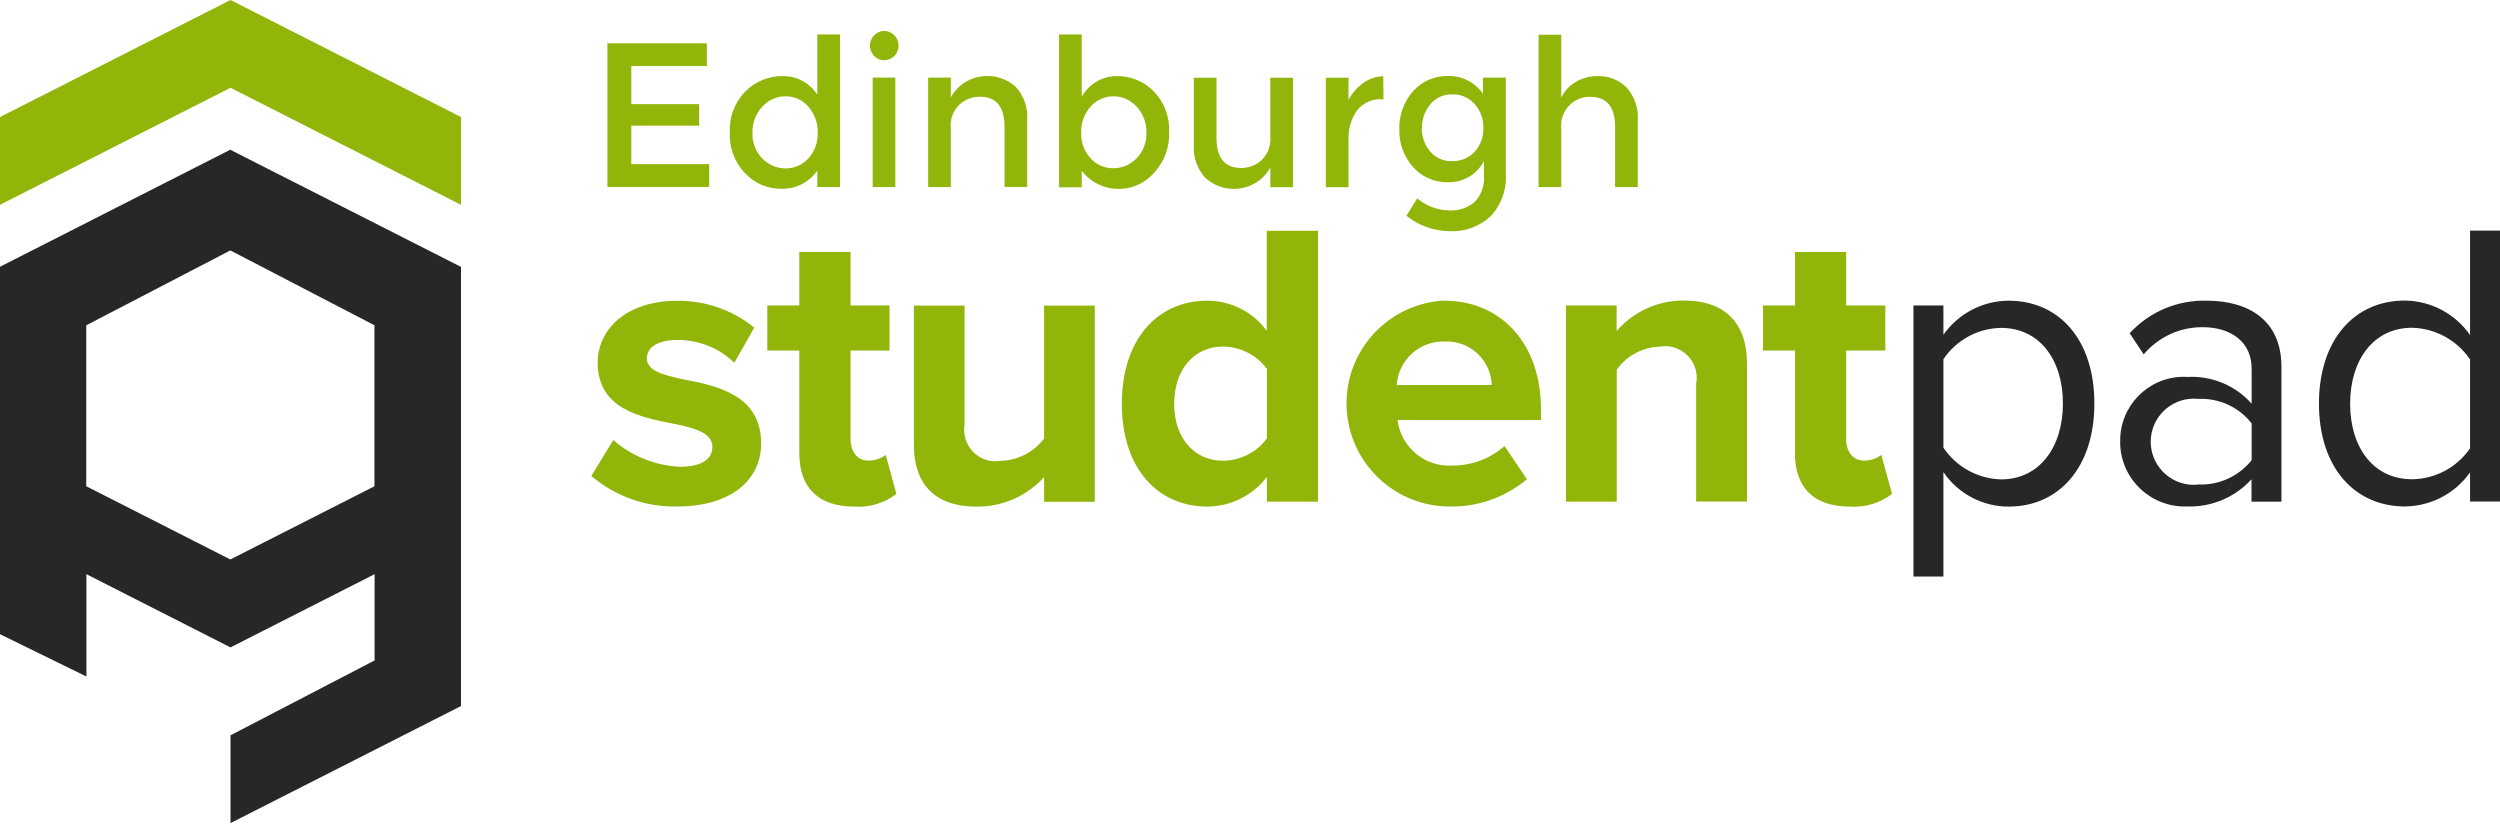 <?xml version="1.0" encoding="UTF-8"?>
<svg id="Layer_1" data-name="Layer 1" xmlns="http://www.w3.org/2000/svg" viewBox="0 0 182 60">
  <defs>
    <style>
      .cls-1 {
        fill: none;
      }

      .cls-2 {
        fill: #91b508;
      }

      .cls-3 {
        fill: #272727;
      }
    </style>
  </defs>
  <rect class="cls-1" width="182" height="60"/>
  <g id="Group_407" data-name="Group 407">
    <path id="Path_215" data-name="Path 215" class="cls-2" d="M44.64,32.03c1.35,1.18,3.07,1.87,4.86,1.95,1.6,0,2.36-.56,2.36-1.45,0-1-1.22-1.36-2.82-1.68-2.41-.47-5.53-1.07-5.53-4.46,0-2.39,2.07-4.49,5.76-4.49,2.05-.03,4.05.66,5.64,1.95l-1.45,2.56c-1.11-1.08-2.61-1.67-4.16-1.66-1.34,0-2.21.5-2.21,1.33,0,.89,1.1,1.21,2.68,1.54,2.41.47,5.64,1.12,5.64,4.67,0,2.63-2.18,4.58-6.08,4.58-2.3.06-4.53-.73-6.28-2.22l1.6-2.62Z"/>
    <path id="Path_216" data-name="Path 216" class="cls-2" d="M58.19,32.97v-7.45h-2.33v-3.28h2.33v-3.9h3.73v3.9h2.84v3.28h-2.84v6.44c0,.89.47,1.57,1.28,1.57.46.01.91-.13,1.28-.41l.78,2.84c-.88.67-1.98,1-3.08.92-2.59,0-3.99-1.36-3.99-3.9"/>
    <path id="Path_217" data-name="Path 217" class="cls-2" d="M76.02,34.72c-1.26,1.4-3.06,2.19-4.95,2.16-3.08,0-4.54-1.71-4.54-4.49v-10.14h3.69v8.67c-.2,1.24.63,2.42,1.87,2.63.24.04.48.04.72,0,1.26-.02,2.44-.62,3.2-1.63v-9.67h3.69v14.28h-3.69v-1.8Z"/>
    <path id="Path_218" data-name="Path 218" class="cls-2" d="M92.23,34.72c-1.03,1.35-2.63,2.15-4.34,2.16-3.55,0-6.22-2.72-6.22-7.48s2.65-7.51,6.22-7.51c1.71,0,3.32.81,4.33,2.19v-7.28h3.73v19.72h-3.72v-1.8ZM92.23,26.85c-.75-1.01-1.94-1.61-3.2-1.62-2.1,0-3.55,1.68-3.55,4.17s1.46,4.14,3.55,4.14c1.26-.01,2.45-.61,3.2-1.62v-5.06Z"/>
    <path id="Path_219" data-name="Path 219" class="cls-2" d="M105.14,21.89c4.19,0,7.04,3.19,7.04,7.86v.83h-10.44c.25,2,2.03,3.46,4.04,3.31,1.38,0,2.72-.51,3.75-1.42l1.63,2.42c-1.62,1.35-3.68,2.06-5.79,1.98-4.14-.09-7.43-3.52-7.34-7.66.08-3.93,3.18-7.12,7.11-7.33h0ZM101.68,28.03h6.92c-.06-1.81-1.57-3.23-3.38-3.17,0,0,0,0,0,0h-.08c-1.81-.04-3.34,1.36-3.46,3.17"/>
    <path id="Path_220" data-name="Path 220" class="cls-2" d="M123.49,27.89c.21-1.25-.63-2.44-1.89-2.66-.23-.04-.47-.04-.7,0-1.27.02-2.46.64-3.2,1.68v9.61h-3.7v-14.28h3.69v1.86c1.23-1.43,3.03-2.24,4.92-2.22,3.08,0,4.57,1.77,4.57,4.55v10.08h-3.7v-8.63Z"/>
    <path id="Path_221" data-name="Path 221" class="cls-2" d="M130.68,32.97v-7.45h-2.33v-3.28h2.33v-3.9h3.72v3.9h2.85v3.28h-2.85v6.44c0,.89.47,1.57,1.28,1.57.46.01.91-.13,1.28-.41l.78,2.84c-.88.67-1.98,1-3.08.92-2.59,0-3.99-1.36-3.99-3.9"/>
    <path id="Path_222" data-name="Path 222" class="cls-3" d="M139.3,41.96v-19.72h2.18v2.13c1.09-1.54,2.85-2.47,4.74-2.48,3.69,0,6.25,2.84,6.25,7.48s-2.56,7.51-6.25,7.51c-1.9,0-3.67-.94-4.74-2.51v7.6h-2.18ZM145.67,23.87c-1.68.03-3.25.88-4.19,2.28v6.44c.94,1.4,2.5,2.26,4.19,2.31,2.82,0,4.51-2.36,4.51-5.53s-1.69-5.5-4.51-5.5h0Z"/>
    <path id="Path_223" data-name="Path 223" class="cls-3" d="M163.91,34.89c-1.19,1.31-2.89,2.03-4.65,1.98-2.6.11-4.8-1.9-4.91-4.5h0c0-.08,0-.16,0-.23-.04-2.56,2-4.67,4.57-4.71,0,0,0,0,0,0,.12,0,.23,0,.35.01,1.77-.09,3.48.63,4.65,1.95v-2.56c0-1.93-1.51-3.01-3.55-3.01-1.66-.02-3.24.71-4.31,1.98l-1.02-1.54c1.44-1.57,3.49-2.43,5.61-2.37,2.97,0,5.44,1.36,5.44,4.82v9.81h-2.18v-1.63ZM163.91,30.81c-.93-1.18-2.37-1.84-3.87-1.77-1.73-.18-3.27,1.07-3.45,2.79-.18,1.69,1.03,3.22,2.72,3.44.25.03.49.03.74,0,1.5.06,2.94-.6,3.87-1.77v-2.69Z"/>
    <path id="Path_224" data-name="Path 224" class="cls-3" d="M179.82,34.39c-1.09,1.54-2.85,2.46-4.74,2.48-3.66,0-6.26-2.84-6.26-7.48s2.56-7.51,6.26-7.51c1.89.02,3.66.96,4.74,2.51v-7.6h2.18v19.72h-2.18v-2.13ZM179.82,26.17c-.95-1.41-2.52-2.26-4.22-2.31-2.82,0-4.51,2.36-4.51,5.53s1.68,5.5,4.51,5.5c1.69-.02,3.26-.86,4.22-2.25v-6.47Z"/>
    <path id="Path_225" data-name="Path 225" class="cls-2" d="M16.78,0L0,8.52v6.39L16.78,6.39l16.78,8.52v-6.39L16.78,0Z"/>
    <path id="Path_226" data-name="Path 226" class="cls-3" d="M16.78,10.89L0,19.42v26.75l6.29,3.08v-7.45l10.49,5.33,10.49-5.33v6.28l-10.49,5.45v6.39l16.78-8.52v-31.97l-16.78-8.52ZM27.26,35.4l-10.49,5.33-10.49-5.33v-11.72l10.49-5.45,10.49,5.45v11.72Z"/>
    <path id="Path_227" data-name="Path 227" class="cls-2" d="M51.46,3.15v1.66h-5.5v2.77h4.94v1.57h-4.94v2.8h5.67v1.66h-7.41V3.15h7.24Z"/>
    <path id="Path_228" data-name="Path 228" class="cls-2" d="M54.23,12.61c-.76-.81-1.15-1.89-1.1-2.99-.05-1.1.36-2.18,1.14-2.97.71-.72,1.69-1.12,2.7-1.11,1.02-.02,1.97.49,2.53,1.35V2.51h1.65v11.11h-1.65v-1.2c-.6.87-1.61,1.37-2.67,1.32-.99,0-1.93-.41-2.59-1.14M54.78,9.68c-.03.69.23,1.37.72,1.86.44.46,1.06.72,1.7.72.63,0,1.23-.26,1.65-.73.46-.51.7-1.18.68-1.86.02-.7-.22-1.37-.68-1.9-.41-.49-1.02-.77-1.67-.76-.65,0-1.27.28-1.69.76-.48.52-.73,1.2-.71,1.91"/>
    <path id="Path_229" data-name="Path 229" class="cls-2" d="M63.64,4.07c-.41-.41-.41-1.09,0-1.5.39-.41,1.04-.42,1.44-.03.01,0,.02.02.03.03.41.41.41,1.09,0,1.5-.39.41-1.04.42-1.45.03,0,0-.02-.02-.03-.03M65.18,13.62h-1.65v-7.97h1.65v7.97Z"/>
    <path id="Path_230" data-name="Path 230" class="cls-2" d="M69.22,9.31v4.31h-1.65v-7.97h1.65v1.45c.25-.48.64-.88,1.1-1.15,1.17-.68,2.66-.52,3.65.4.58.65.87,1.51.81,2.38v4.88h-1.65v-4.37c0-1.47-.6-2.2-1.8-2.2-.55,0-1.09.2-1.49.58-.45.44-.68,1.06-.63,1.68"/>
    <path id="Path_231" data-name="Path 231" class="cls-2" d="M81.29,5.54c1.01-.02,1.99.38,2.7,1.11.77.79,1.17,1.85,1.12,2.95.05,1.11-.35,2.19-1.11,3-1.25,1.41-3.41,1.55-4.82.3-.16-.14-.3-.3-.43-.46v1.2h-1.65V2.51h1.65v4.54c.51-.93,1.49-1.51,2.55-1.51M78.71,9.66c-.03.69.22,1.36.68,1.86.42.47,1.02.73,1.65.73.64,0,1.26-.26,1.7-.72.49-.5.74-1.17.72-1.86.02-.7-.23-1.38-.71-1.9-.43-.49-1.05-.76-1.69-.76-.64,0-1.25.27-1.67.76-.46.52-.7,1.2-.68,1.89"/>
    <path id="Path_232" data-name="Path 232" class="cls-2" d="M92.48,9.97v-4.31h1.65v7.97h-1.65v-1.45c-.25.48-.63.88-1.1,1.15-1.17.69-2.66.52-3.65-.4-.58-.65-.88-1.51-.82-2.38v-4.89h1.65v4.37c0,1.47.6,2.2,1.8,2.2.55,0,1.09-.2,1.49-.58.45-.44.68-1.06.63-1.68"/>
    <path id="Path_233" data-name="Path 233" class="cls-2" d="M100.63,7.23c-.71-.05-1.4.25-1.84.81-.44.63-.66,1.4-.62,2.17v3.42h-1.65v-7.97h1.65v1.61c.26-.49.63-.91,1.08-1.23.42-.31.93-.48,1.45-.49l.02,1.69h-.09Z"/>
    <path id="Path_234" data-name="Path 234" class="cls-2" d="M109.62,5.65v6.95c.09,1.17-.32,2.32-1.13,3.17-.79.72-1.83,1.1-2.9,1.06-1.16,0-2.29-.39-3.2-1.12l.78-1.27c.65.55,1.47.86,2.32.88.67.04,1.34-.18,1.86-.61.5-.52.75-1.24.68-1.96v-1.02c-.24.46-.61.85-1.05,1.12-.46.28-1,.43-1.54.42-.98.03-1.92-.38-2.57-1.11-.67-.76-1.03-1.74-1-2.76-.03-1.01.33-2,1-2.76.65-.73,1.58-1.13,2.56-1.11,1.01-.02,1.96.47,2.53,1.3v-1.18h1.66ZM103.51,9.33c-.01.62.2,1.22.6,1.69.4.47.99.74,1.61.71.62.02,1.22-.23,1.64-.69.42-.47.65-1.08.63-1.72.02-.64-.21-1.26-.63-1.74-.41-.47-1.01-.73-1.64-.71-.62-.02-1.21.25-1.6.73-.4.48-.61,1.09-.6,1.72"/>
    <path id="Path_235" data-name="Path 235" class="cls-2" d="M113.66,9.31v4.31h-1.65V2.53h1.65v4.58c.23-.48.6-.89,1.07-1.15.47-.28,1-.42,1.54-.42.8-.03,1.57.26,2.14.82.58.65.88,1.51.82,2.38v4.88h-1.65v-4.37c0-1.47-.6-2.2-1.8-2.2-1.15-.03-2.1.88-2.13,2.03,0,.08,0,.16,0,.23"/>
  </g>
</svg>